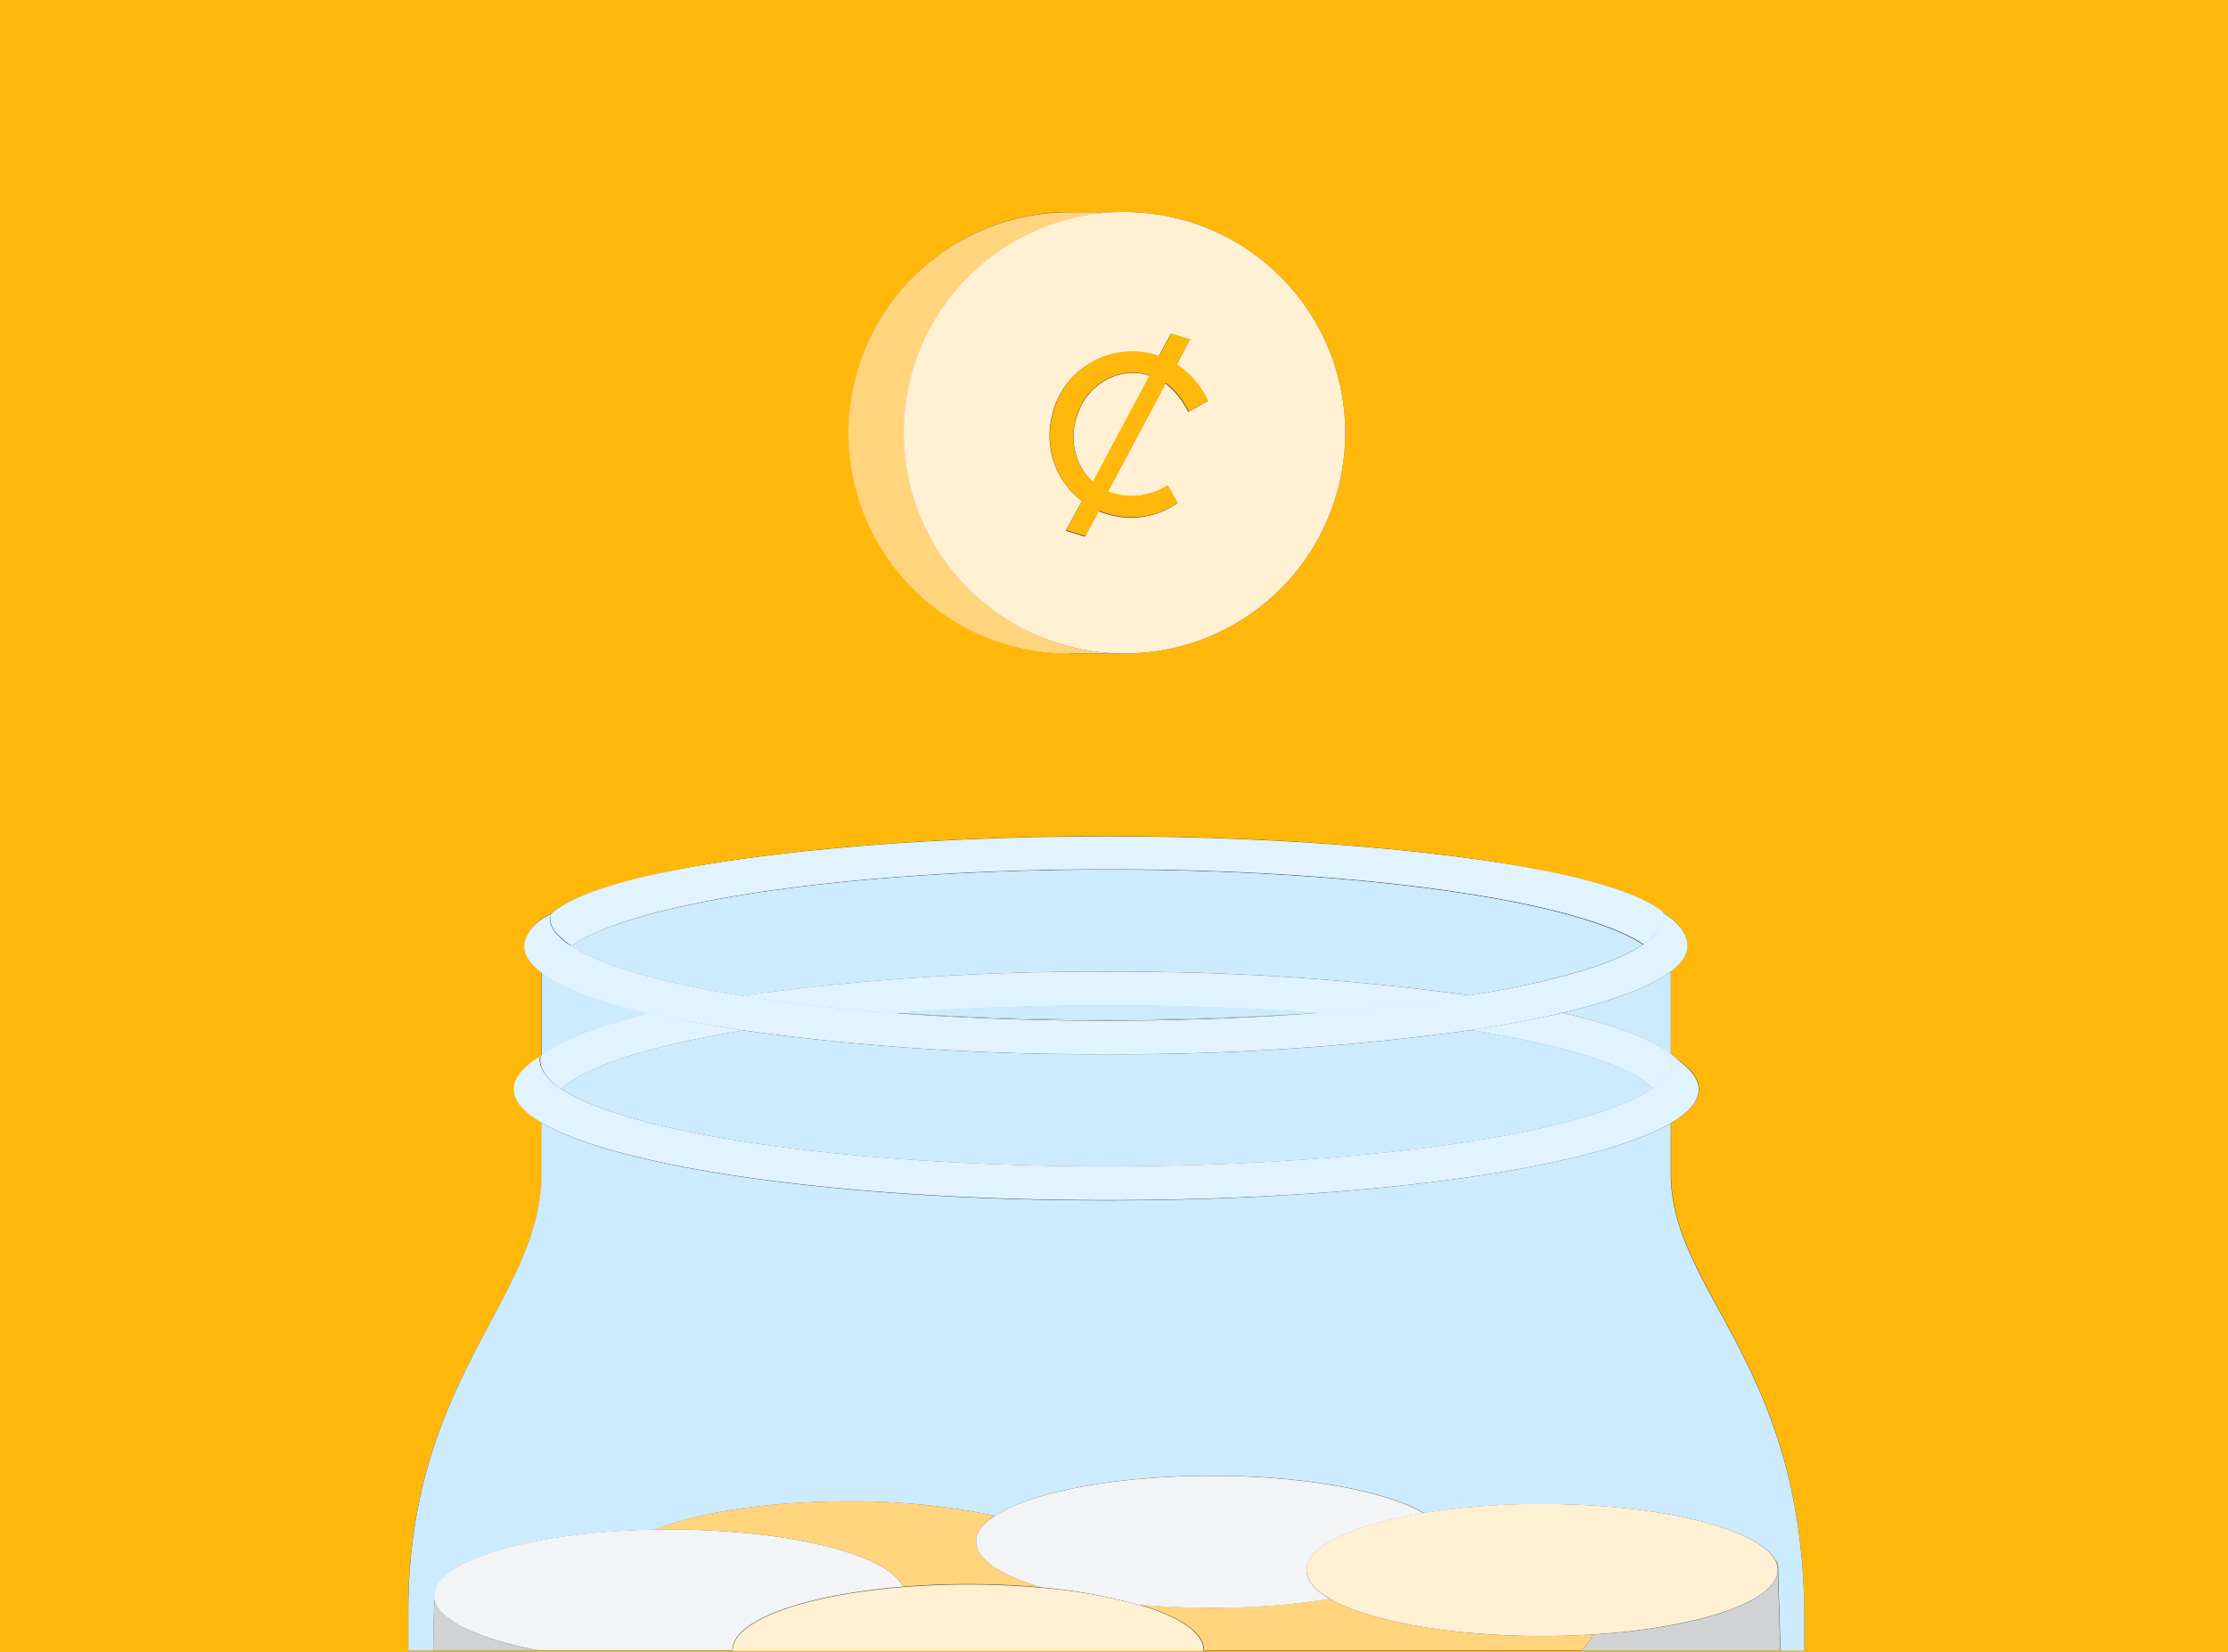 <svg xmlns="http://www.w3.org/2000/svg" viewBox="0 0 329 244"><rect x="0" y="0" width="329" height="244" fill="#333333" stroke="none"/><defs><style>.cls-1{isolation:isolate}.cls-2{fill:#ffb809}.cls-3{fill:#ffd47c}.cls-4{fill:#fff0d3}.cls-5{fill:#ccebff}.cls-6,.cls-7{fill:#e0f3ff}.cls-6{mix-blend-mode:multiply}.cls-8{fill:#d1d2d3}.cls-9{fill:#f3f4f5}</style></defs><title>ContentAsset 6</title><g class="cls-1"><g id="Layer_2" data-name="Layer 2"><g id="Layer_1-2" data-name="Layer 1"><path class="cls-2" d="M329 0H0v244h329zM157.93 31.32H166.05a32.6 32.6 0 1 1 0 65.2h-8.12a32.6 32.6 0 0 1 0-65.2zm104.94 212.47H60.27v-4.94C60 203.64 79.87 192 80 173.38v-7.58c-2.57-1.54-4-3.19-4-4.89 0-1.54 1.15-3 3.28-4.45.21-.2.44-.39.68-.58v-12.4c-1.59-1.22-2.45-2.49-2.45-3.8 0-1.64 1.44-3.63 3.92-4.74l.15-.12c1.89-1.72 5.82-3.32 11.37-4.75 15.14-4 41.69-6.57 70.55-6.57 27.32 0 53 2.31 68.54 6 6.87 1.59 11.65 3.43 13.72 5.41 2.28 1.45 3.41 3.15 3.41 4.73 0 1.31-.86 2.58-2.45 3.8v12.14l.42.31a8.82 8.82 0 0 1 1 .89c1.78 1.3 2.74 2.67 2.74 4.08 0 1.74-1.45 3.41-4.12 5v7.49c0 17.42 19.67 28 19.67 65.48v4.94z"/><path class="cls-3" d="M157.93 96.52H166a32.6 32.6 0 0 1-1.29-65.17h-6.83a32.6 32.6 0 0 0 0 65.2z"/><path class="cls-4" d="M169.79 55.49l-.17-.05c-4.51-1.38-9.19 1.37-10.65 6.18v.09a9.06 9.06 0 0 0 2.45 9.52z"/><path class="cls-4" d="M133.45 63.92A32.6 32.6 0 1 0 166 31.32h-1.29a32.6 32.6 0 0 0-31.26 32.6zm22.08-3.17v-.09a12.11 12.11 0 0 1 15.06-8.2l.52.16 1.77-3.3 2.82.86-2 3.71a12.55 12.55 0 0 1 4.62 5.35l-2.86 1.59a11.86 11.86 0 0 0-3.36-4.2l-8.53 16a6.54 6.54 0 0 0 .9.32 9.77 9.77 0 0 0 7.91-1.23l1.48 2.59a12 12 0 0 1-10.49 1.59 11 11 0 0 1-1.16-.4l-2 3.75-2.82-.86 2.38-4.39a12.13 12.13 0 0 1-4.24-13.25z"/><path class="cls-2" d="M159.77 74l-2.31 4.32 2.82.86 2-3.75a11 11 0 0 0 1.16.4 12 12 0 0 0 10.49-1.59l-1.48-2.59a9.77 9.77 0 0 1-7.91 1.23 6.54 6.54 0 0 1-.9-.32l8.53-16a11.86 11.86 0 0 1 3.36 4.2l2.86-1.59a12.55 12.55 0 0 0-4.62-5.35l2-3.71-2.82-.86-1.77 3.3-.52-.16a12.11 12.11 0 0 0-15.06 8.2v.09A12.13 12.13 0 0 0 159.77 74zm-.83-12.34v-.09c1.47-4.81 6.15-7.56 10.65-6.18l.17.05-8.4 15.73a9.06 9.06 0 0 1-2.42-9.47z"/><path class="cls-5" d="M246.72 173.38v-7.49c-11.25 6.61-44.29 11.4-83.3 11.4-39.19 0-72.36-4.83-83.46-11.49v7.58C79.87 192 60 203.64 60.29 238.86v4.94H64c0-1.72 0-4.19.16-7.66a2.81 2.81 0 0 1 0-.48 2.85 2.85 0 0 1 .09-.68v-.05a1.08 1.08 0 0 1 .22-.57c2.17-4.57 15.6-8.14 32.22-8.43 6.28-2.53 16.73-4.19 28.56-4.19a102 102 0 0 1 21.71 2.14c5.3-3.49 17.64-5.93 32-5.93 13.78 0 25.69 2.25 31.32 5.51a110 110 0 0 1 17.49-1.32c17.42 0 31.84 3.59 34.38 8.27a1.14 1.14 0 0 1 .4.77c.18 6.29.3 10.21.37 12.63h3.52v-4.94c-.05-37.49-19.72-48.07-19.72-65.49zM163.6 150.57c-11.06 0-21.6-.35-31.26-1h-.49c9.7.74 20.33 1.15 31.49 1.15s21.86-.42 31.6-1.18h-.06c-9.66.68-20.21 1.03-31.28 1.03zM246.72 155.62v-12.14c-3 2.26-8.49 4.34-16 6.11 7.47 1.75 12.99 3.8 16 6.03zM80 143.48v12.39c2.91-2.31 8.5-4.43 16.15-6.24-7.62-1.78-13.21-3.87-16.15-6.15z"/><path class="cls-5" d="M217.26 152.14a373.54 373.54 0 0 1-53.92 3.56 374.62 374.62 0 0 1-53.58-3.51c-13.59 2.2-23.27 5.21-26.84 8.64 9.88 6.59 42.17 11.43 80.5 11.43 38.57 0 71-4.9 80.69-11.55-3.58-3.42-13.27-6.4-26.85-8.57zM245.76 134.95c-2.07-2-6.85-3.82-13.72-5.41 6.41 1.53 11.11 3.3 13.48 5.26zM81.58 134.82c2.1-1.73 6-3.33 11.37-4.75-5.55 1.43-9.47 3.03-11.37 4.75zM81.24 135.28zM245.46 136.31a3 3 0 0 0 .16-.91 3.49 3.49 0 0 0-.08-.52 3.34 3.34 0 0 1-.08 1.43zM163.5 128.43c-37.86 0-69.73 4.78-79.23 11.28 4.41 2.91 13.34 5.46 25.31 7.37a373.54 373.54 0 0 1 53.91-3.56 374.9 374.9 0 0 1 53.56 3.5c12.11-2 21.15-4.56 25.55-7.52-9.67-6.42-41.44-11.07-79.1-11.07zM243.65 138.73a7.28 7.28 0 0 0 1.18-1.22 10 10 0 0 1-1.18 1.22zM194.88 149.59c-9.67-.74-20.27-1.14-31.38-1.14s-21.55.41-31.16 1.14c9.66.63 20.2 1 31.26 1s21.62-.37 31.28-1zM245.22 136.91l-.06.12zM81.63 137.15zM82 137.75a8.68 8.68 0 0 0 2 1.78 11.18 11.18 0 0 1-2-1.78z"/><path class="cls-2" d="M79.79 156.58a3.14 3.14 0 0 0 .18 1v-1.68c-.24.19-.48.39-.68.58l.55-.36a3 3 0 0 0-.05.46z"/><path class="cls-6" d="M79.79 156.58a3.14 3.14 0 0 0 .18 1v-1.68c-.24.19-.48.39-.68.58l.55-.36a3 3 0 0 0-.05.46z"/><path class="cls-2" d="M247.05 156.58a3 3 0 0 0 0-.49c.4.24.75.49 1.09.73a8.82 8.82 0 0 0-1-.89l-.42-.31v2.32a3.27 3.27 0 0 0 .33-1.36z"/><path class="cls-6" d="M247.05 156.58a3 3 0 0 0 0-.49c.4.24.75.49 1.09.73a8.82 8.82 0 0 0-1-.89l-.42-.31v2.32a3.27 3.27 0 0 0 .33-1.36z"/><path class="cls-5" d="M82.91 160.82c3.57-3.42 13.25-6.44 26.84-8.64-5-.75-9.63-1.61-13.65-2.56-7.64 1.81-13.23 3.93-16.15 6.24v1.68a6.92 6.92 0 0 0 2.96 3.28z"/><path class="cls-6" d="M82.91 160.82c3.57-3.42 13.25-6.44 26.84-8.64-5-.75-9.63-1.61-13.65-2.56-7.64 1.81-13.23 3.93-16.15 6.24v1.68a6.92 6.92 0 0 0 2.96 3.28z"/><path class="cls-5" d="M217.26 152.14c13.58 2.17 23.27 5.16 26.85 8.57a7.31 7.31 0 0 0 2.61-2.77v-2.32c-3-2.23-8.53-4.28-16-6-3.96.91-8.48 1.76-13.46 2.52z"/><path class="cls-6" d="M217.26 152.14c13.58 2.17 23.27 5.16 26.85 8.57a7.31 7.31 0 0 0 2.61-2.77v-2.32c-3-2.23-8.53-4.28-16-6-3.96.91-8.48 1.76-13.46 2.52z"/><path class="cls-5" d="M109.58 147.08c6.59 1.05 14.09 1.92 22.27 2.54h.49c9.61-.74 20.13-1.14 31.16-1.14s21.71.41 31.38 1.14h.06c8.11-.63 15.56-1.51 22.11-2.57a374.9 374.9 0 0 0-53.56-3.5 373.54 373.54 0 0 0-53.91 3.53z"/><path class="cls-6" d="M109.58 147.08c6.59 1.05 14.09 1.92 22.27 2.54h.49c9.61-.74 20.13-1.14 31.16-1.14s21.71.41 31.38 1.14h.06c8.11-.63 15.56-1.51 22.11-2.57a374.9 374.9 0 0 0-53.56-3.5 373.54 373.54 0 0 0-53.91 3.53z"/><path class="cls-2" d="M81.58 134.82l-.15.12z"/><path class="cls-6" d="M81.58 134.82l-.15.12z"/><path class="cls-2" d="M232 129.54c-15.55-3.72-41.22-6-68.54-6-28.85 0-55.4 2.55-70.55 6.57 14.73-3.78 40.85-6.29 70.65-6.29 28.44-.04 53.44 2.24 68.44 5.72z"/><path class="cls-6" d="M232 129.54c-15.55-3.72-41.22-6-68.54-6-28.85 0-55.4 2.55-70.55 6.57 14.73-3.78 40.85-6.29 70.65-6.29 28.44-.04 53.44 2.24 68.44 5.72z"/><path class="cls-5" d="M81.26 135.23a1.07 1.07 0 0 0 0 .29 3.24 3.24 0 0 0 .42 1.56 4.92 4.92 0 0 0 .41.6 11.18 11.18 0 0 0 2 1.78l.28.18c9.5-6.5 41.37-11.28 79.23-11.28 37.66 0 69.43 4.65 79.11 11.08a12.13 12.13 0 0 0 1-.77 10 10 0 0 0 1.18-1.22 4.94 4.94 0 0 0 .33-.48l.06-.12a3.6 3.6 0 0 0 .25-.6 3.34 3.34 0 0 0 .07-1.43v-.08c-2.37-2-7.07-3.72-13.48-5.26-15-3.48-40.08-5.76-68.44-5.76-29.79 0-55.92 2.52-70.65 6.29-5.34 1.42-9.27 3-11.37 4.75l-.18.16a.82.82 0 0 0-.22.31z"/><path class="cls-6" d="M81.26 135.23a1.07 1.07 0 0 0 0 .29 3.24 3.24 0 0 0 .42 1.56 4.92 4.92 0 0 0 .41.6 11.18 11.18 0 0 0 2 1.78l.28.18c9.5-6.5 41.37-11.28 79.23-11.28 37.66 0 69.43 4.65 79.11 11.08a12.13 12.13 0 0 0 1-.77 10 10 0 0 0 1.18-1.22 4.94 4.94 0 0 0 .33-.48l.06-.12a3.6 3.6 0 0 0 .25-.6 3.34 3.34 0 0 0 .07-1.43v-.08c-2.37-2-7.07-3.72-13.48-5.26-15-3.48-40.08-5.76-68.44-5.76-29.79 0-55.92 2.52-70.65 6.29-5.34 1.42-9.27 3-11.37 4.75l-.18.16a.82.82 0 0 0-.22.31z"/><path class="cls-7" d="M246.72 165.88c2.67-1.57 4.12-3.24 4.12-5 0-1.41-1-2.77-2.74-4.08-.34-.25-.69-.49-1.09-.73a3 3 0 0 1 0 .49 3.27 3.27 0 0 1-.33 1.36 7.31 7.31 0 0 1-2.61 2.77c-9.66 6.66-42.12 11.55-80.69 11.55-38.34 0-70.63-4.84-80.5-11.43a6.92 6.92 0 0 1-3-3.27 3.14 3.14 0 0 1-.18-1 3 3 0 0 1 0-.49l-.55.36c-2.13 1.42-3.28 2.91-3.28 4.45 0 1.7 1.39 3.35 4 4.89 11.1 6.66 44.27 11.49 83.46 11.49 39.1.05 72.14-4.74 83.39-11.36zM109.76 152.18a374.62 374.62 0 0 0 53.58 3.51 373.54 373.54 0 0 0 53.92-3.56c5-.75 9.51-1.61 13.48-2.55 7.5-1.77 13-3.85 16-6.11 1.59-1.22 2.45-2.49 2.45-3.8 0-1.58-1.14-3.28-3.41-4.73l-.24-.16v.08a3.49 3.49 0 0 1 .08.52 3 3 0 0 1-.16.91 3.6 3.6 0 0 1-.25.6l-.06.12a4.94 4.94 0 0 1-.33.48 7.28 7.28 0 0 1-1.18 1.22 12.13 12.13 0 0 1-1 .77c-4.4 3-13.44 5.56-25.55 7.52-6.56 1.06-14 1.93-22.11 2.57-9.74.76-20.41 1.18-31.6 1.18s-21.79-.41-31.49-1.15c-8.18-.63-15.68-1.49-22.27-2.54-12-1.91-20.91-4.46-25.31-7.37l-.28-.18a8.68 8.68 0 0 1-2-1.78 4.92 4.92 0 0 1-.41-.6 3.24 3.24 0 0 1-.42-1.56 1.07 1.07 0 0 1 0-.29.82.82 0 0 1 .14-.25c-2.48 1.11-3.92 3.1-3.92 4.74 0 1.31.86 2.58 2.45 3.8 3 2.28 8.56 4.37 16.15 6.15 4.11.85 8.69 1.71 13.74 2.46z"/><path class="cls-8" d="M64.15 236.13c-.15 3.47-.18 5.94-.16 7.66h15.74c-8.96-1.66-15.02-4.46-15.58-7.66zM168.15 237h-.19zM64.2 234.92v.08a3.25 3.25 0 0 1 .22-.62 1.08 1.08 0 0 0-.22.54zM262.11 230.4a3.08 3.08 0 0 1 .4 1.48c0 4.67-11.71 8.57-27.34 9.53a5.11 5.11 0 0 1-1.82 2.39h29.53c-.07-2.42-.19-6.34-.37-12.63a1.14 1.14 0 0 0-.4-.77z"/><path class="cls-3" d="M133.35 234.34c3.05-.25 6.27-.38 9.61-.38 3.81 0 7.48.17 10.92.49-6-1.75-9.74-4.14-9.74-6.77 0-1.36 1-2.65 2.78-3.82a102 102 0 0 0-21.71-2.14c-11.83 0-22.28 1.66-28.56 4.19h2.25c17.62-.01 32.17 3.67 34.45 8.43zM235.17 241.4c-2.4.15-4.89.23-7.44.23-13.78 0-25.69-2.25-31.32-5.51a110 110 0 0 1-17.49 1.32c-3.74 0-7.35-.17-10.72-.47 5.94 1.75 9.59 4.11 9.59 6.72v.07h55.61a5.11 5.11 0 0 0 1.77-2.36z"/><path class="cls-9" d="M133.35 234.34c-2.28-4.77-16.83-8.44-34.46-8.44h-2.25c-16.61.3-30 3.87-32.22 8.43a3.25 3.25 0 0 0-.22.62 2.85 2.85 0 0 0-.09.68 2.81 2.81 0 0 0 0 .48c.55 3.2 6.61 6 15.58 7.66h28.45v-.07c.04-4.43 10.68-8.19 25.21-9.36zM144.13 227.69c0 2.63 3.71 5 9.74 6.77A77.27 77.27 0 0 1 168 237h.19c3.38.31 7 .47 10.72.47a110 110 0 0 0 17.49-1.32c-2.22-1.28-3.46-2.72-3.46-4.24 0-3.6 7-6.74 17.29-8.43-5.63-3.26-17.54-5.51-31.32-5.51-14.37 0-26.7 2.44-32 5.93-1.79 1.1-2.78 2.43-2.78 3.79z"/><path class="cls-4" d="M192.94 231.88c0 1.52 1.24 3 3.46 4.24 5.63 3.26 17.54 5.51 31.32 5.51 2.56 0 5-.08 7.44-.23 15.63-1 27.34-4.86 27.34-9.53a3.08 3.08 0 0 0-.4-1.48c-2.54-4.68-17-8.27-34.38-8.27a110 110 0 0 0-17.49 1.32c-10.33 1.7-17.29 4.84-17.29 8.44zM168.15 237H168a77.27 77.27 0 0 0-14.12-2.49c-3.43-.32-7.1-.49-10.92-.49-3.33 0-6.56.13-9.61.38-14.53 1.17-25.17 4.92-25.17 9.37v.07h69.55v-.07c.01-2.66-3.64-5.02-9.58-6.77z"/></g></g></g></svg>